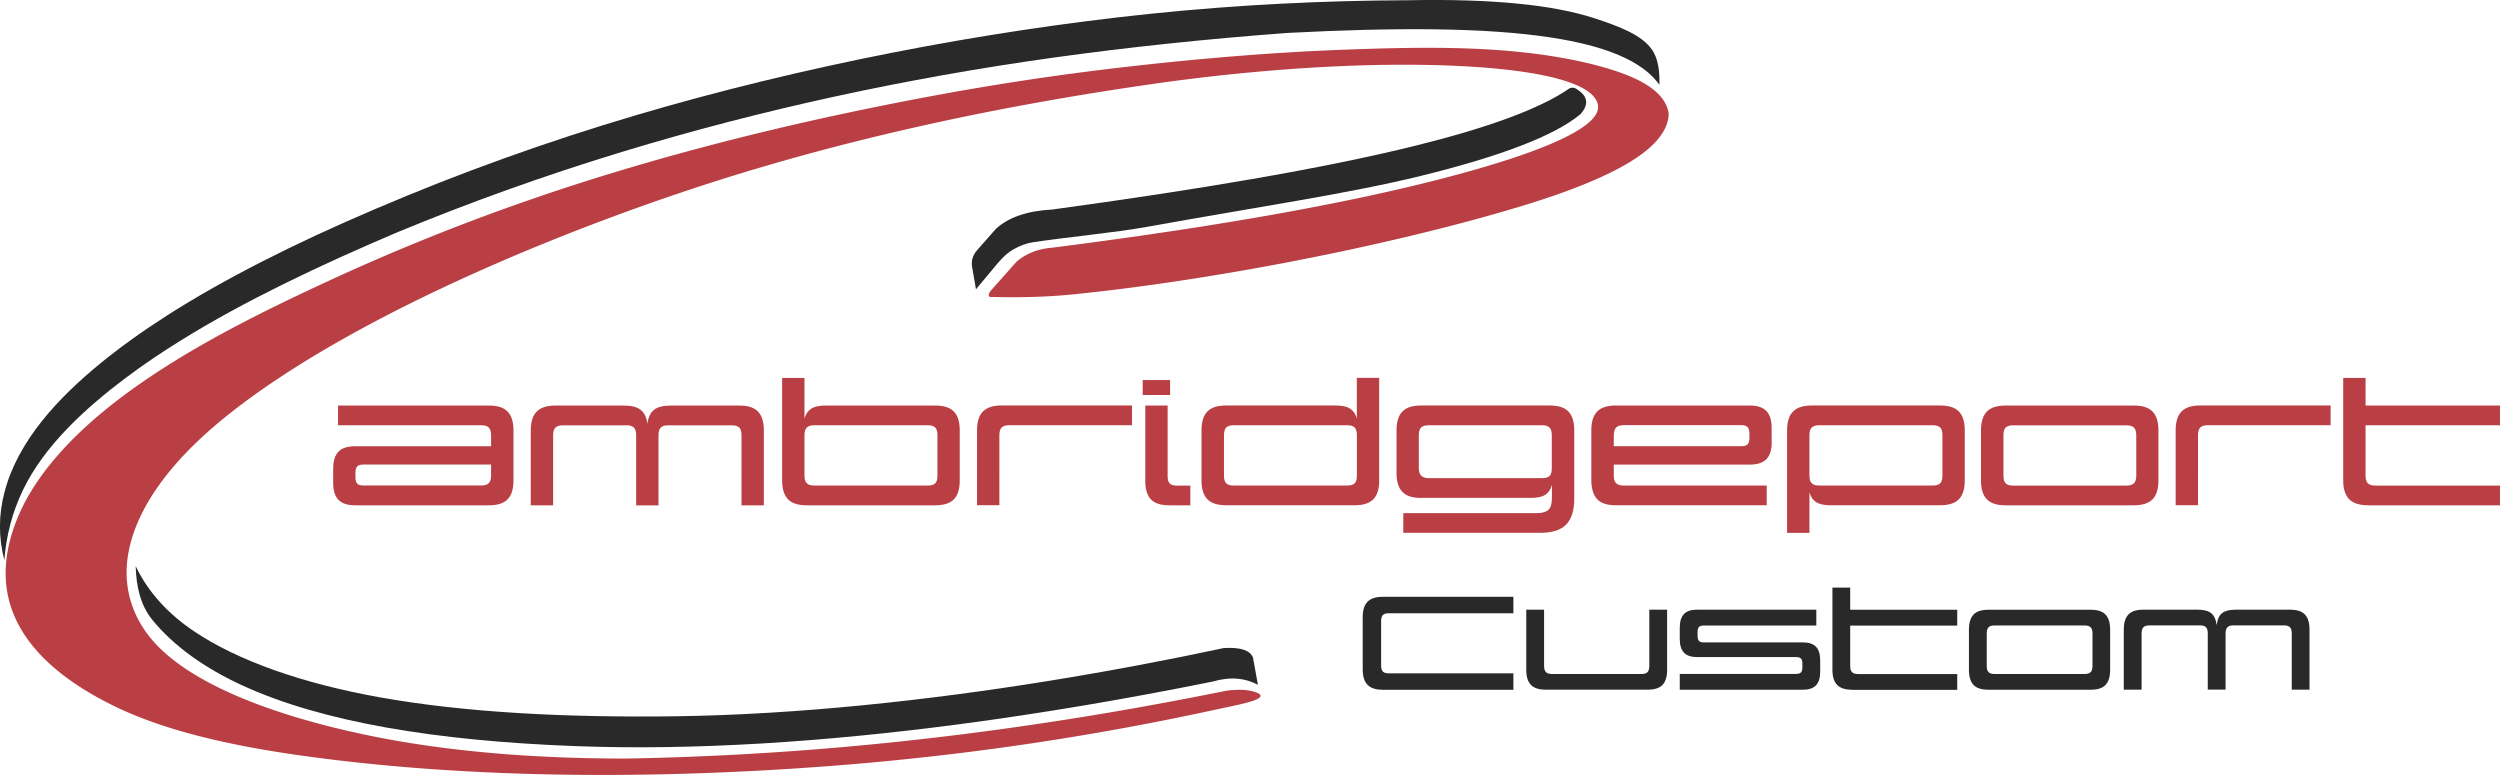 <svg xmlns="http://www.w3.org/2000/svg" viewBox="0 0 425.09 131.78"><path d="M168.9 50.49c-.41.05-.7.02-.77-.2-.05-.16.03-.41.28-.8 1.49-1.68 2.98-3.35 4.47-5.03.85-.7 1.82-1.29 2.98-1.71.91-.33 1.93-.55 3.11-.64 20.57-2.63 37.08-5.33 50.4-8.09 4.68-.96 43.91-9.02 42.32-16.26-1.17-5.34-18.94-6.3-23.46-6.53-15.66-.78-34.89.53-52.81 3.13-15.13 2.19-31.01 5.07-47.3 9.05a402.38 402.38 0 0 0-22.42 6.15c-27.17 8.31-64.62 23.45-86.36 40.53-4.82 3.79-8.83 7.7-11.85 11.78-5.6 7.56-8.62 16.89-2.85 25.34 7.54 11.04 30.41 16.58 42.76 18.74 11.55 2.02 24.53 3.03 38.97 3.03 16.43-.28 32.34-1.34 47.83-3.02 18.64-2.02 36.69-4.94 54.31-8.51 1.43-.18 2.57-.2 3.48-.09 1.01.12 3.77.75 1.43 1.67-1.27.5-3.58.98-5.87 1.45-10.57 2.32-21.2 4.28-31.89 5.88a479 479 0 0 1-34.3 3.87c-29.26 2.25-61.16 2.33-90.35-1.79-12.65-1.78-23.61-4.41-31.94-8.55-3.26-1.62-6.16-3.39-8.64-5.34-8.95-7.05-11.81-15.76-7.48-26.4 1.09-2.68 2.62-5.3 4.54-7.86 10.78-14.37 31.76-24.82 48-32.35a368.14 368.14 0 0 1 26.86-11.19c24.27-9.02 49.75-15.47 75.2-20.25 11.62-2.19 23.26-3.93 34.91-5.24 12.37-1.39 24.76-2.42 37.16-2.85 11.34-.4 23.17-.63 34.4 1.16 4.7.75 8.67 1.74 11.84 2.9 4.67 1.71 7.47 3.95 7.88 6.86-.1 3.56-3.47 6.72-9.07 9.6-4.26 2.2-9.81 4.26-16.2 6.19-18.51 5.58-42.5 10.56-63.6 13.45-4.3.59-8.48 1.09-12.47 1.49-4.55.46-9.07.54-13.52.44" fill="#ba3f44"/><path d="M239.5.04c14.39-.28 24.67.81 31.54 3.04 4.72 1.53 8.11 2.95 9.8 5.28 1.17 1.62 1.37 3.9 1.32 6.06-2.9-4.1-9.29-6.65-18.48-8.05-11.19-1.71-26.54-1.72-44.78-.77-13.66 1.02-26.99 2.41-39.93 4.22-24.71 3.46-49.31 8.73-73.18 16-13.41 4.08-26.1 8.66-38.17 13.65C54.13 45.2 41.56 51.2 30.95 57.76c-3.45 2.13-6.69 4.32-9.69 6.58-6.66 5.02-13.72 11.4-17.37 19.01-1.78 3.72-2.83 7.68-3.15 11.89-1.01-3.85-.99-7.71.03-11.58 2.32-8.86 9.29-16.11 16.18-21.78 3.37-2.76 7.2-5.52 11.5-8.27 9.53-6.08 21.35-12.11 35.43-18.1 14.36-6.15 29.15-11.45 44.36-15.95 27.78-8.21 58.54-14.22 87.39-17.22C210.87.77 225.42.09 239.5.04m-70.54 45.54c-1 1.2-2 2.41-3.01 3.61l-.69-4.01c-.05-.47 0-.91.12-1.32.15-.48.42-.92.77-1.33 1.08-1.22 2.15-2.44 3.23-3.66 1.08-.97 2.39-1.71 3.89-2.23 1.67-.58 3.59-.91 5.7-1.02 24.2-3.31 45.65-6.86 61.8-10.87 11.95-2.97 21-6.18 26.1-9.73.18-.08.35-.11.52-.11.16 0 .33.04.49.11 1.05.61 1.64 1.27 1.79 1.99.15.74-.16 1.54-.92 2.39-4.43 3.71-13.72 7.19-27.04 10.48-12.26 3.03-28.05 5.33-46.44 8.65-6.03 1.09-13.86 1.77-19.74 2.68-1.14.18-2.19.62-3.21 1.19-1.37.77-2.38 1.99-3.37 3.18m37.2 70.32c-14.49 2.93-28.98 5.39-43.15 7.26-22.92 3.01-45.02 4.46-65.04 3.71-23.96-.89-43.25-4.12-56.72-10.31-6.51-3-11.67-6.69-15.32-11.14-2.02-2.46-2.76-5.68-2.85-9.15 2.15 4.46 5.51 8.1 9.89 11.05 7.48 5.04 18.47 8.89 31.62 11.25 14.68 2.63 32.08 3.47 50.45 3.22 20.55-.29 42.5-2.67 62.96-5.96 10.56-1.7 20.72-3.63 30.09-5.64 1.43-.08 2.58.01 3.43.3.79.27 1.32.72 1.55 1.35.28 1.54.55 3.07.83 4.61-1.1-.61-2.27-.95-3.5-1.05-1.34-.11-2.76.07-4.24.5" fill="#292929"/><path d="M402.62 85.91c-1.44 0-2.5-.34-3.18-1.03-.67-.68-1.01-1.75-1.01-3.19V64.26h3.8v4.7h22.86v3.35h-22.86v8.58c0 .6.13 1.03.39 1.29s.68.39 1.28.39h21.19v3.35h-22.47ZM396.3 72.3h-20.89c-.59 0-1.02.13-1.28.39s-.39.69-.39 1.29V85.9h-3.8V73.16c0-1.44.33-2.51 1-3.19.67-.68 1.72-1.03 3.16-1.03h22.19v3.35Zm-34.73 10.27c.59 0 1.02-.13 1.28-.39s.39-.69.39-1.29V74c0-.6-.13-1.03-.39-1.29s-.68-.39-1.28-.39h-19.28c-.59 0-1.01.13-1.26.39s-.37.69-.37 1.29v6.89c0 .6.12 1.03.37 1.29s.67.39 1.26.39h19.28Zm1.3-13.61c1.44 0 2.49.34 3.15 1.03.66.68.99 1.75.99 3.19v8.52c0 1.44-.33 2.51-.99 3.19-.66.68-1.71 1.03-3.15 1.03h-21.89c-1.44 0-2.49-.34-3.15-1.03-.66-.68-.99-1.75-.99-3.19v-8.52c0-1.44.33-2.51.99-3.19.66-.68 1.71-1.03 3.15-1.03h21.89Zm-55.2 11.92c0 .6.13 1.03.39 1.29s.68.39 1.28.39h19.31c.59 0 1.01-.13 1.26-.39s.37-.69.37-1.29v-6.89c0-.6-.12-1.03-.37-1.29s-.67-.39-1.26-.39h-19.31c-.59 0-1.02.13-1.28.39s-.39.69-.39 1.29v6.89Zm-3.8-7.71c0-1.44.33-2.51 1-3.19.67-.68 1.72-1.03 3.16-1.03h21.91c1.44 0 2.49.34 3.15 1.03.66.68.99 1.75.99 3.19v8.52c0 1.44-.33 2.51-.99 3.19-.65.68-1.7 1.03-3.15 1.03h-18.72c-1.07 0-1.88-.18-2.43-.53-.54-.36-.92-.92-1.12-1.69v6.92h-3.8V73.18Zm-27.83-.87c-.61 0-1.04.15-1.28.44-.24.29-.36.75-.36 1.39v1.74h21.72c.48 0 .82-.1 1.03-.31.2-.21.31-.55.31-1.04v-.82c0-.49-.1-.84-.31-1.07-.2-.22-.54-.34-1.03-.34h-20.08Zm25.22 2.84c0 1.33-.3 2.31-.9 2.93s-1.54.93-2.82.93H274.4v1.88c0 .6.13 1.03.4 1.29s.68.39 1.23.39h24.38v3.35h-25.69c-1.48 0-2.54-.36-3.18-1.07s-.96-1.8-.96-3.26v-8.41c0-1.44.33-2.51.99-3.19.66-.68 1.71-1.03 3.15-1.03h22.8c1.28 0 2.21.31 2.82.93s.9 1.59.9 2.93v2.33Zm-59.67 9.53c-1.42 0-2.47-.34-3.13-1.03-.67-.68-1-1.75-1-3.19v-7.28c0-1.44.33-2.51.99-3.19.66-.68 1.71-1.03 3.15-1.03h21.94c1.44 0 2.49.34 3.15 1.03.66.68.99 1.75.99 3.19v11.58c0 2.02-.46 3.51-1.37 4.44-.92.94-2.38 1.41-4.4 1.41h-23.3v-3.35h22.77c.87 0 1.5-.19 1.9-.56.4-.37.6-1.03.6-1.97v-2.28c-.2.77-.58 1.33-1.12 1.69-.55.36-1.35.53-2.43.53h-18.72Zm20.64-3.37c.59 0 1.01-.13 1.26-.38s.37-.68.37-1.28v-5.65c0-.6-.13-1.03-.39-1.29s-.67-.39-1.25-.39h-19.33c-.57 0-.99.13-1.25.39s-.39.69-.39 1.29v5.65c0 1.1.55 1.66 1.64 1.66h19.33Zm-31.51-7.31c0-.6-.13-1.03-.37-1.29-.25-.26-.67-.39-1.26-.39h-19.33c-.59 0-1.01.13-1.26.39s-.38.69-.38 1.29v6.89c0 .6.12 1.03.38 1.29.25.26.67.39 1.26.39h19.33c.59 0 1.01-.13 1.26-.39s.37-.69.37-1.29v-6.89Zm3.8 7.7c0 1.44-.33 2.51-.99 3.19s-1.71 1.03-3.15 1.03h-21.94c-1.44 0-2.49-.34-3.15-1.03-.66-.68-.99-1.75-.99-3.19v-8.52c0-1.44.33-2.51.99-3.19.65-.68 1.71-1.03 3.15-1.03h18.72c1.07 0 1.88.18 2.43.55.54.37.92.92 1.12 1.67v-6.92h3.8v17.43Zm-35.56-14.53h-4.66v-2.53h4.66v2.53Zm3.44 15.41v3.35h-3.58c-1.44 0-2.48-.33-3.12-1-.64-.67-.96-1.71-.96-3.14V68.96h3.8v12.03c0 .56.11.97.35 1.21.23.24.63.37 1.21.37h2.3Zm-9.91-10.27H171.6c-.59 0-1.02.13-1.28.39s-.39.69-.39 1.29V85.9h-3.8V73.16c0-1.44.33-2.51 1-3.19.67-.68 1.72-1.03 3.16-1.03h22.19v3.35Zm-55.7 8.58c0 .6.13 1.03.39 1.29s.68.39 1.28.39h19.31c.59 0 1.01-.13 1.26-.39s.37-.69.37-1.29v-6.89c0-.6-.12-1.03-.37-1.29s-.67-.39-1.26-.39h-19.31c-.59 0-1.02.13-1.28.39s-.39.69-.39 1.29v6.89Zm-3.8-16.62h3.8v6.92c.2-.75.58-1.31 1.12-1.67.54-.37 1.35-.55 2.43-.55h18.72c1.44 0 2.49.34 3.15 1.03.66.68.98 1.75.98 3.19v8.52c0 1.44-.33 2.51-.98 3.19s-1.71 1.03-3.15 1.03h-21.91c-1.44 0-2.5-.34-3.16-1.03s-1-1.75-1-3.19V64.27Zm-22.91 7.85c.13-1.12.5-1.93 1.12-2.42.62-.49 1.57-.73 2.84-.73h11.71c1.44 0 2.49.34 3.15 1.03.66.68.98 1.75.98 3.19v12.74h-3.8V74c0-.6-.13-1.03-.37-1.29-.25-.26-.67-.39-1.26-.39h-10.9c-.55 0-.96.13-1.21.41-.25.27-.37.68-.37 1.22v11.98h-3.8V73.95c0-.54-.12-.95-.36-1.22s-.65-.41-1.22-.41H95.72c-.59 0-1.02.13-1.28.39s-.39.69-.39 1.29v11.92h-3.8V73.18c0-1.44.33-2.51 1-3.19.66-.68 1.71-1.03 3.14-1.03h11.71c1.28 0 2.22.24 2.84.73.62.49 1 1.29 1.15 2.42m-48.31 6.88c-.48 0-.82.1-1.03.31-.2.21-.31.55-.31 1.04v.84c0 .49.1.84.31 1.05.2.22.54.32 1.03.32h20.08c.57 0 .99-.13 1.25-.39s.39-.69.39-1.29v-1.88H61.78Zm21.72-5c0-.6-.13-1.03-.39-1.29s-.68-.39-1.25-.39H57.48v-3.35h25.69c1.44 0 2.49.34 3.15 1.03.66.68.99 1.75.99 3.19v8.52c0 1.44-.33 2.51-.99 3.19-.66.68-1.71 1.03-3.15 1.03h-22.8c-1.28 0-2.21-.31-2.82-.93-.6-.62-.9-1.59-.9-2.93v-2.33c0-1.33.3-2.3.89-2.92.59-.62 1.52-.93 2.8-.93H83.5V74Z" fill="#ba3f44"/><path d="M376.94 106.2c.1-.9.4-1.55.89-1.94s1.25-.59 2.26-.59h9.32c1.15 0 1.99.27 2.51.82.52.55.78 1.4.78 2.56v10.22h-3.02v-9.57c0-.48-.1-.83-.3-1.04-.2-.21-.53-.32-1.01-.32h-8.68c-.44 0-.76.11-.96.33s-.3.54-.3.98v9.61h-3.03v-9.61c0-.44-.1-.76-.29-.98-.19-.22-.51-.33-.97-.33h-8.66c-.47 0-.81.1-1.02.32-.21.21-.31.56-.31 1.04v9.57h-3.03v-10.22c0-1.16.26-2.01.79-2.56.53-.55 1.36-.82 2.49-.82h9.32c1.02 0 1.77.2 2.26.59.49.39.8 1.04.92 1.94m-22.43 8.4c.47 0 .81-.1 1.02-.32.21-.21.31-.56.31-1.04v-5.53c0-.48-.1-.83-.31-1.04-.2-.21-.54-.32-1.02-.32h-15.35c-.47 0-.81.1-1 .32-.2.21-.3.56-.3 1.04v5.53c0 .48.1.83.3 1.04.2.21.53.32 1 .32h15.35Zm1.04-10.92c1.15 0 1.99.27 2.51.82.52.55.78 1.4.78 2.56v6.84c0 1.16-.26 2.01-.78 2.56-.52.55-1.36.82-2.51.82h-17.43c-1.15 0-1.99-.27-2.51-.82-.52-.55-.78-1.4-.78-2.56v-6.84c0-1.16.26-2.01.78-2.56.52-.55 1.36-.82 2.51-.82h17.43Zm-40.6 13.6c-1.15 0-1.99-.27-2.53-.82-.54-.55-.8-1.4-.8-2.56V99.91h3.02v3.77h18.2v2.69h-18.2v6.88c0 .48.1.83.31 1.04.21.21.54.32 1.02.32h16.87v2.69h-17.89Zm-25.2-10.92c-.38 0-.66.08-.82.25-.16.17-.24.44-.24.83v.7c0 .39.08.67.24.84.16.17.43.25.82.25h16.83c1.02 0 1.76.25 2.24.74.48.5.72 1.28.72 2.35v1.87c0 1.07-.24 1.85-.72 2.35s-1.23.74-2.24.74h-20.92v-2.69h19.79c.38 0 .66-.09.82-.26.16-.17.24-.45.24-.82v-.7c0-.39-.08-.67-.24-.83-.16-.17-.43-.25-.82-.25h-16.83c-1.02 0-1.76-.25-2.24-.75-.48-.5-.72-1.28-.72-2.35v-1.87c0-1.07.24-1.85.71-2.35s1.21-.74 2.23-.74h20.28v2.69h-19.13Zm-10.58 8.24c.47 0 .81-.1 1.01-.32.2-.21.3-.56.3-1.04v-9.57h3.03v10.22c0 1.16-.26 2.01-.78 2.56-.52.55-1.36.82-2.51.82H262.8c-1.13 0-1.97-.27-2.49-.82-.53-.55-.79-1.4-.79-2.56v-10.22h3.03v9.57c0 .48.1.83.31 1.04.21.21.54.32 1.02.32h15.28Zm-44.06 2.68c-1.16 0-2.01-.28-2.55-.85s-.81-1.43-.81-2.58v-8.94c0-1.16.27-2.02.81-2.58s1.39-.85 2.55-.85h22.26v2.8h-21.21c-.47 0-.8.1-.99.31-.19.2-.29.56-.29 1.07v7.45c0 .51.1.87.29 1.07.19.2.52.31.99.31h21.21v2.8h-22.26Z" fill="#292929"/></svg>
